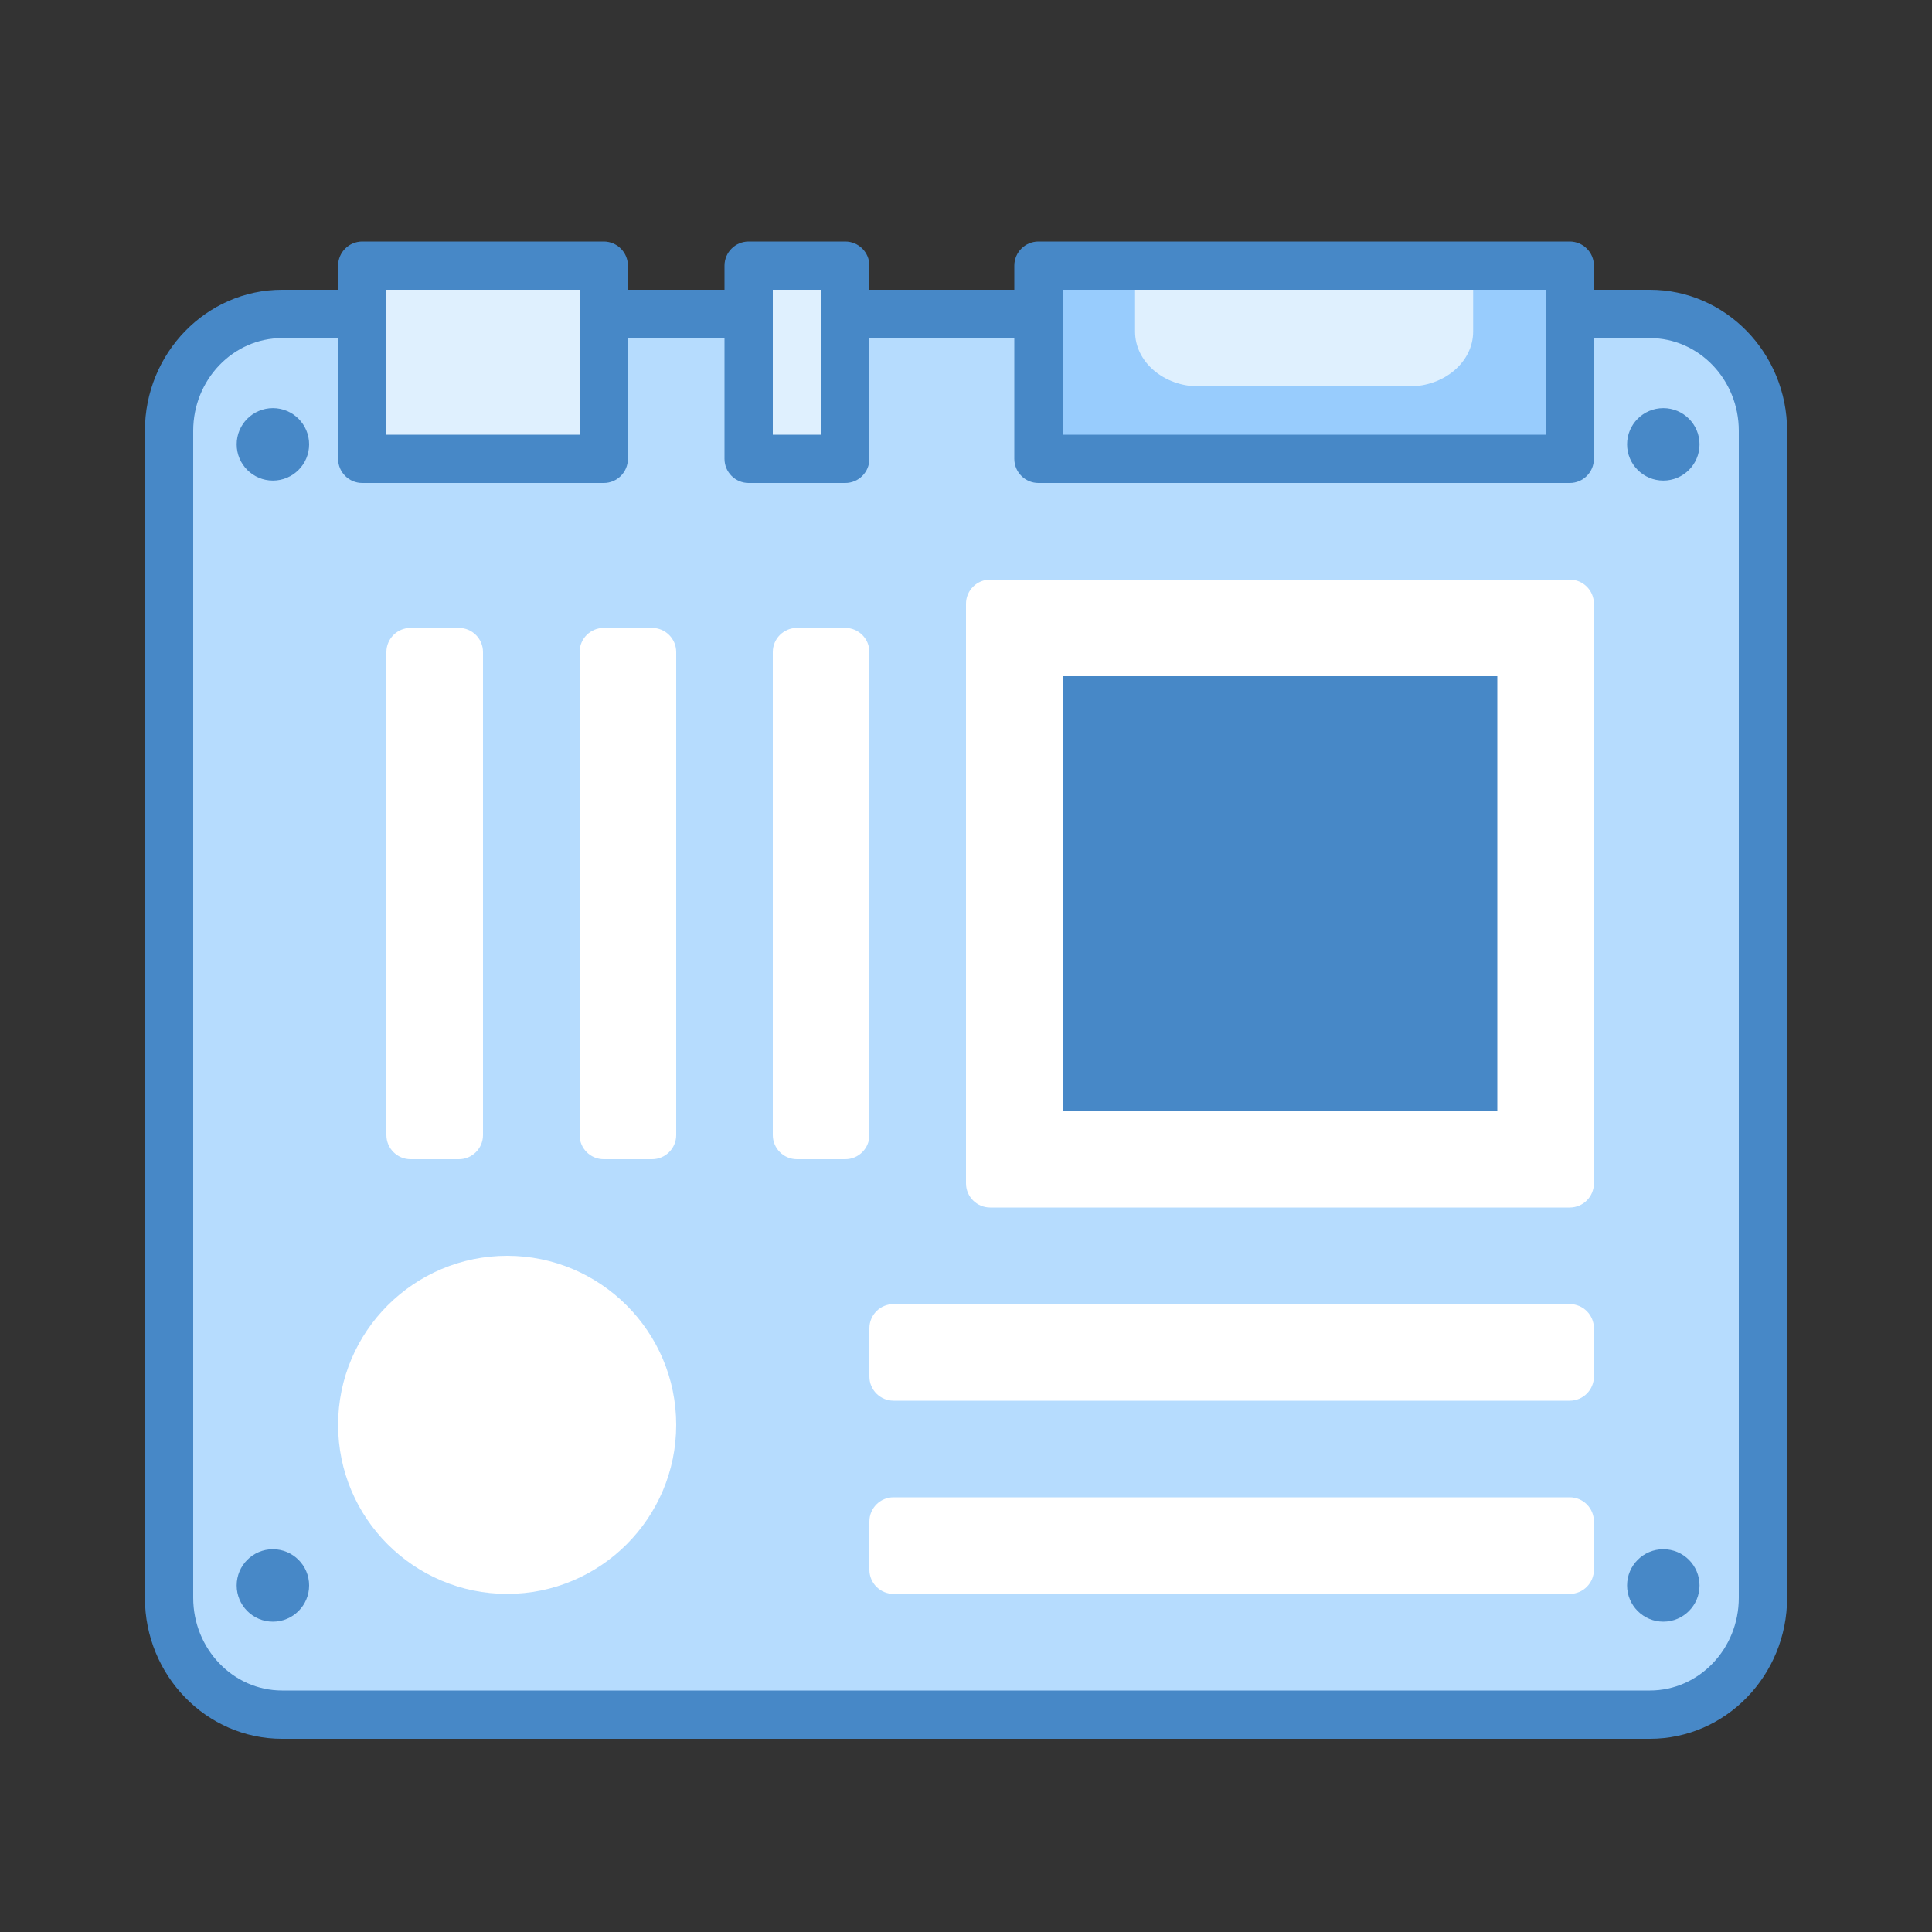 <svg xmlns="http://www.w3.org/2000/svg"  viewBox="0 0 40 40" width="40px" height="40px"><rect x="0" y="0" width="40" height="40" fill="#333333" stroke="none"/><path fill="#b6dcfe" d="M34.16,6.5c1.287,0,2.34,1.089,2.34,2.42V33.08c0,1.331-1.053,2.42-2.34,2.42H5.84 c-1.287,0-2.34-1.089-2.34-2.42V8.92c0-1.331,1.053-2.42,2.34-2.42H34.16z"/><path fill="#4788c7" d="M34.16,36H5.84C4.274,36,3,34.69,3,33.08V8.92C3,7.31,4.274,6,5.84,6H34.16 C35.726,6,37,7.31,37,8.92v24.16C37,34.69,35.726,36,34.16,36z M5.84,7C4.826,7,4,7.861,4,8.92v24.16C4,34.139,4.826,35,5.84,35 H34.16c1.015,0,1.84-0.861,1.84-1.92V8.92C36,7.861,35.174,7,34.16,7H5.84z"/><path fill="#98ccfd" d="M21.5,5.5h11v4h-11V5.5z"/><path fill="#4788c7" d="M32.5,10h-11C21.224,10,21,9.776,21,9.5v-4C21,5.224,21.224,5,21.5,5h11C32.776,5,33,5.224,33,5.5v4 C33,9.776,32.776,10,32.5,10z M22,9h10V6H22V9z"/><path fill="#dff0fe" d="M7.5,5.5h5v4h-5V5.5z"/><path fill="#4788c7" d="M12.5,10h-5C7.224,10,7,9.776,7,9.5v-4C7,5.224,7.224,5,7.5,5h5C12.776,5,13,5.224,13,5.5v4 C13,9.776,12.776,10,12.5,10z M8,9h4V6H8V9z"/><path fill="#dff0fe" d="M15.5,5.5h2v4h-2V5.5z"/><path fill="#4788c7" d="M17.5,10h-2C15.224,10,15,9.776,15,9.5v-4C15,5.224,15.224,5,15.5,5h2C17.776,5,18,5.224,18,5.5v4 C18,9.776,17.776,10,17.5,10z M16,9h1V6h-1V9z"/><path fill="#fff" d="M20.5,12.5h12v12h-12V12.5z"/><path fill="#fff" d="M32.5,25h-12c-0.276,0-0.5-0.224-0.5-0.5v-12c0-0.276,0.224-0.5,0.5-0.5h12 c0.276,0,0.5,0.224,0.5,0.5v12C33,24.776,32.776,25,32.5,25z M21,24h11V13H21V24z"/><rect width="9" height="9" x="22" y="14" fill="#4788c7"/><path fill="#dff0fe" d="M23.5,6h7v0.865C30.5,7.492,29.907,8,29.176,8h-4.352C24.093,8,23.5,7.492,23.5,6.865V6z"/><circle cx="10.5" cy="29.5" r="3" fill="#fff"/><path fill="#fff" d="M10.5,33C8.57,33,7,31.43,7,29.5S8.57,26,10.5,26s3.5,1.57,3.5,3.5S12.43,33,10.5,33z M10.5,27 C9.122,27,8,28.121,8,29.5S9.122,32,10.5,32s2.5-1.121,2.5-2.5S11.878,27,10.5,27z"/><path fill="#fff" d="M16.5,13h1c0.276,0,0.5,0.224,0.5,0.5v10c0,0.276-0.224,0.5-0.5,0.5h-1c-0.276,0-0.5-0.224-0.5-0.5	v-10C16,13.224,16.224,13,16.5,13z"/><path fill="#fff" d="M8.5,13h1c0.276,0,0.5,0.224,0.5,0.5v10c0,0.276-0.224,0.5-0.5,0.5h-1C8.224,24,8,23.776,8,23.5v-10	C8,13.224,8.224,13,8.5,13z"/><path fill="#fff" d="M12.5,13h1c0.276,0,0.5,0.224,0.5,0.5v10c0,0.276-0.224,0.5-0.5,0.5h-1c-0.276,0-0.5-0.224-0.5-0.5	v-10C12,13.224,12.224,13,12.5,13z"/><path fill="#fff" d="M33,31.5v1c0,0.276-0.224,0.5-0.5,0.5h-14c-0.276,0-0.5-0.224-0.5-0.5v-1c0-0.276,0.224-0.5,0.5-0.5	h14C32.776,31,33,31.224,33,31.5z"/><path fill="#fff" d="M33,27.5v1c0,0.276-0.224,0.5-0.5,0.5h-14c-0.276,0-0.5-0.224-0.5-0.5v-1c0-0.276,0.224-0.5,0.5-0.5	h14C32.776,27,33,27.224,33,27.5z"/><path fill="#4788c7" d="M5.65,8.45C5.236,8.45,4.9,8.786,4.9,9.2s0.336,0.75,0.75,0.75S6.4,9.614,6.4,9.2	S6.064,8.45,5.65,8.45z M34.437,8.45c-0.414,0-0.75,0.336-0.75,0.75s0.336,0.75,0.75,0.75c0.414,0,0.75-0.336,0.75-0.75	S34.852,8.45,34.437,8.45z"/><path fill="#4788c7" d="M5.65,32.075c-0.414,0-0.75,0.336-0.75,0.75c0,0.414,0.336,0.75,0.75,0.75s0.75-0.336,0.75-0.75	C6.4,32.411,6.064,32.075,5.65,32.075z M34.437,32.075c-0.414,0-0.75,0.336-0.75,0.75c0,0.414,0.336,0.75,0.75,0.75	c0.414,0,0.75-0.336,0.75-0.75C35.187,32.411,34.852,32.075,34.437,32.075z"/></svg>